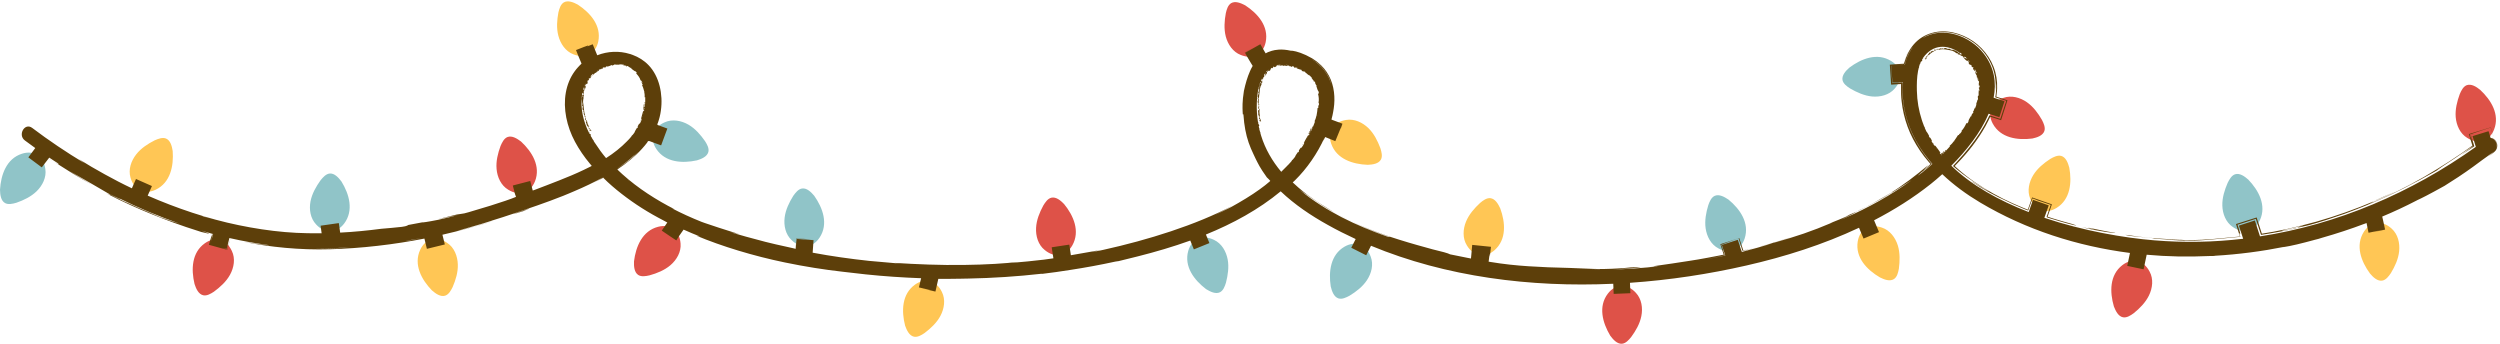 <?xml version="1.0" encoding="UTF-8" standalone="no"?><svg xmlns="http://www.w3.org/2000/svg" xmlns:xlink="http://www.w3.org/1999/xlink" fill="#000000" height="502.5" preserveAspectRatio="xMidYMid meet" version="1" viewBox="0.0 -2.0 3651.0 502.5" width="3651" zoomAndPan="magnify"><g id="change1_1"><path d="M3602.4,122.4c-5.1,2-7.9,7.8-10.2,13.1c-3.9,10.6-6.8,22.2-5.9,33.5c1,12,6.4,24.2,17,30.5 c15.9,9.8,32.1,5,39-12.2c8.7-22.1-4.3-43.3-20.3-58.1C3616.4,124.6,3609,120,3602.4,122.4z M3100.6,461.4c5.4,0.9,10.8-2.6,15.5-6 c8.8-7.1,17.2-15.6,22.2-25.8c5.3-10.8,6.9-24.1,1-34.9c-8.6-16.6-25-20.8-39.8-9.5c-18.8,14.5-18.5,39.4-12.4,60.3 C3089.8,452.4,3093.7,460.2,3100.6,461.4z M2985.6,189.4c1.7-5.2-0.9-11.1-3.5-16.2c-5.6-9.8-12.7-19.4-22-25.9 c-9.8-6.9-22.7-10.5-34.3-6.4c-17.7,5.9-24.4,21.5-15.5,37.8c11.4,20.8,36,24.4,57.7,21.6C2975,198.8,2983.2,196.1,2985.6,189.4z M2368.7,500c5.5-0.5,9.8-5.3,13.4-9.7c6.7-9.1,12.7-19.4,14.9-30.6c2.4-11.8,0.5-25-7.9-34c-12.6-13.9-29.5-13.7-40.9,1 c-14.5,18.8-7.8,42.8,3.4,61.5C2355.9,494,2361.7,500.5,2368.7,500z M1798,2.6c-4.7,2.9-6.5,9-7.8,14.6c-2.1,11.1-2.9,23-0.1,34 c3,11.6,10.5,22.8,22,27.1c17.4,7,32.5-0.6,36.3-18.7c4.8-23.3-11.6-41.9-29.9-53.8C1812.1,2.4,1804-0.9,1798,2.6z M1535.5,286.7 c-5.4,1.3-8.9,6.6-11.9,11.5c-5.4,10-9.9,21-10.5,32.4c-0.7,12,3,24.9,12.6,32.5c14.4,12,31.1,9.4,40.3-6.7 c11.7-20.7,1.8-43.5-12-60.4C1549,290.8,1542.3,285.2,1535.5,286.7z M932,399.5c4.6,3,10.9,1.9,16.6,0.6c10.9-3,22-7.5,30.6-14.9 c9.1-7.8,15.8-19.4,14.7-31.6c-1.4-18.7-14.8-29-32.8-24.4c-23,5.9-32.6,28.9-35.2,50.5C925.6,386.9,926.2,395.6,932,399.5z M741.2,198.1c-5.1,2-7.9,7.8-10.2,13.1c-3.9,10.6-6.8,22.2-5.8,33.5c1,12,6.5,24.2,17.1,30.4c15.9,9.8,32.1,4.9,39-12.3 c8.7-22.1-4.4-43.3-20.4-58.1C755.1,200.3,747.8,195.7,741.2,198.1z M296.7,429.2c5.4,1.2,10.9-2.1,15.7-5.2 c9.1-6.7,18-14.7,23.5-24.7c5.8-10.5,8.1-23.7,2.7-34.8c-7.8-17-24-22-39.2-11.4c-19.5,13.6-20.4,38.4-15.3,59.6 C286.3,419.6,289.8,427.5,296.7,429.2z" fill="#de5248"/></g><g id="change2_1"><path d="M3479.1,407.8c5.4-1,9.2-6.1,12.5-10.9c5.9-9.7,10.9-20.5,12.1-31.8c1.3-11.9-1.7-25-10.9-33.2 c-13.8-12.7-30.6-11-40.6,4.6c-12.8,20.1-4,43.3,8.9,60.9C3465.8,403,3472.2,409,3479.1,407.8z M3010.2,225.7 c-5.3-1.4-11,1.5-16,4.4c-9.5,6.2-18.7,13.7-24.7,23.4c-6.3,10.2-9.3,23.3-4.6,34.6c6.9,17.4,22.8,23.2,38.6,13.5 c20.2-12.5,22.4-37.3,18.5-58.7C3020.1,235.8,3017,227.6,3010.2,225.7z M2766,405.5c4.6-3.1,6-9.3,7.1-15c1.5-11.2,1.8-23.2-1.5-34 c-3.6-11.5-11.5-22.2-23.2-26.1c-17.7-6.1-32.4,2.1-35.4,20.4c-3.7,23.5,13.6,41.3,32.4,52.3C2751.9,406.4,2760.1,409.4,2766,405.5z M2176.5,287.4c-5.5-0.5-10.6,3.3-15,7c-8.3,7.7-16.2,16.7-20.5,27.2c-4.6,11.1-5.3,24.5,1.3,34.9c9.7,16,26.3,19.1,40.3,6.9 c17.8-15.7,15.9-40.5,8.4-61C2187.9,295.7,2183.5,288.2,2176.5,287.4z M2016.7,231c2.6-4.9,0.9-11.1-0.8-16.6 c-4-10.6-9.3-21.3-17.4-29.2c-8.6-8.4-20.7-14.1-32.8-12c-18.5,2.9-27.6,17.2-21.6,34.7c7.8,22.4,31.5,30,53.3,30.8 C2004.7,238.4,2013.3,237.2,2016.7,231z M1334.7,489.7c5.4,1.1,10.9-2.2,15.6-5.4c9-6.8,17.8-15,23.1-25c5.6-10.6,7.7-23.8,2.2-34.8 c-8.1-16.9-24.3-21.6-39.4-10.8c-19.3,13.9-19.8,38.7-14.4,59.8C1324.2,480.3,1327.9,488.2,1334.7,489.7z M823.4,1.5 c-4.7,2.9-6.5,9-7.9,14.6c-2.1,11.1-3,23-0.1,34c3,11.6,10.4,22.8,21.9,27.2c17.4,7,32.5-0.5,36.4-18.6 c4.8-23.3-11.6-41.9-29.8-53.9C837.5,1.3,829.4-2,823.4,1.5z M650.1,429.8c5.2-1.7,8.3-7.3,10.9-12.5c4.5-10.4,8-21.8,7.6-33.2 c-0.4-12-5.1-24.5-15.4-31.3c-15.4-10.7-31.8-6.7-39.6,10.1c-9.9,21.6,2,43.5,17.1,59.1C636.3,426.9,643.4,431.9,650.1,429.8z M242.4,200.3c-5.1-2-11.1,0.3-16.4,2.6c-10.1,5.1-20.1,11.6-27.1,20.6c-7.4,9.4-11.8,22.1-8.3,33.9c5,18,20.1,25.5,36.9,17.6 c21.4-10.3,26.3-34.7,24.7-56.4C251.1,211.4,248.9,203,242.4,200.3z" fill="#ffc655"/></g><g id="change3_1"><path d="M3264.2,252.5c-5.2,1.7-8.3,7.3-10.9,12.5c-4.5,10.4-8.1,21.8-7.8,33.1c0.3,12,5,24.5,15.3,31.4 c15.3,10.7,31.8,6.8,39.6-10c9.9-21.6-1.9-43.5-17-59.2C3278,255.5,3270.9,250.4,3264.2,252.5z M2690.8,114.9 c1.1,5.4,6.3,9.2,11.1,12.3c9.8,5.7,20.7,10.6,32,11.7c11.9,1.1,25-2.1,33-11.4c12.5-13.9,10.6-30.8-5.2-40.5 c-20.2-12.5-43.4-3.4-60.8,9.7C2695.4,101.5,2689.6,108,2690.8,114.9z M2504.2,284c-5,2.3-7.5,8.2-9.4,13.6 c-3.3,10.8-5.5,22.6-3.9,33.8c1.7,11.9,7.8,23.8,18.8,29.4c16.5,8.9,32.4,3.1,38.2-14.5c7.4-22.6-6.8-43-23.6-56.8 C2518.2,285.4,2510.6,281.2,2504.2,284z M1954.7,433.8c5.3,1.6,11-1.2,16.1-3.9c9.7-5.9,19.1-13.1,25.4-22.6c6.7-10,10-23,5.6-34.4 c-6.4-17.6-22.1-23.9-38.2-14.7c-20.6,11.9-23.5,36.6-20.2,58.1C1945.1,423.4,1948,431.6,1954.7,433.8z M1781.6,424.8 c4.9-2.5,7.1-8.5,8.8-14c2.8-10.9,4.6-22.8,2.5-33.9c-2.2-11.8-8.8-23.4-20-28.6c-16.8-8.2-32.5-1.7-37.6,16.1 c-6.4,22.9,8.7,42.6,26,55.8C1767.5,424,1775.3,427.9,1781.6,424.8z M1171.2,273.3c-5.4,0.9-9.3,6-12.7,10.7 c-6,9.6-11.2,20.3-12.6,31.6c-1.5,11.9,1.3,25,10.4,33.3c13.6,12.9,30.4,11.5,40.7-4c13.1-19.9,4.6-43.3-7.9-61 C1184.4,278.3,1178.1,272.2,1171.2,273.3z M1034.5,219.9c1.3-5.4-1.8-10.9-4.9-15.8c-6.5-9.3-14.3-18.3-24.1-24 c-10.4-6-23.5-8.6-34.7-3.5c-17.2,7.4-22.5,23.5-12.3,39c13.2,19.8,38,21.2,59.3,16.6C1024.7,230.1,1032.7,226.7,1034.5,219.9z M481.5,251.4c-5.5,0.6-9.7,5.4-13.3,9.8c-6.6,9.2-12.5,19.5-14.7,30.7c-2.3,11.8-0.3,25,8.2,33.9c12.7,13.8,29.6,13.4,40.9-1.3 c14.3-19,7.5-42.9-3.9-61.4C494.3,257.3,488.5,250.8,481.5,251.4z M7.3,294.5c4.8,2.7,11,1.2,16.6-0.4c10.7-3.7,21.5-8.9,29.6-16.8 c8.6-8.4,14.6-20.4,12.7-32.5c-2.5-18.5-16.6-28-34.2-22.3C9.3,229.8,1.3,253.4,0,275.1C0.2,282.4,1.2,291,7.3,294.5z" fill="#90c4c8"/></g><g id="change4_1"><path d="M2808.3,84.4l-0.5-0.7l0.8-0.7L2808.3,84.4z M2824.4,207.4c-0.3,0.2-0.6,0-0.9,0.2 C2824,208.8,2824.3,208.4,2824.4,207.4z M2839.5,219.2L2839.5,219.2L2839.5,219.2L2839.5,219.2z M2830.6,70.3 c-0.1-0.1-0.2-0.4-0.5-0.2l0.6-1.1c-0.9,0-1.7,1.4-1.3,1.9C2829.8,70.6,2830.6,70.8,2830.6,70.3z M2811.8,85.2 c2.6-1.7,2.1-5.1,4.3-7.3c-0.1,0.4,0.2,0.6,0.3,0.9c2.6-2,5.5-5.4,7.2-5c1.1-0.2,0.7-1.6,1.9-2.5l1,0.6c0.4-1,3-0.7,1.7-1.9 c-0.1-0.1-0.4,0.8-1.1,0.9l-0.1-0.6l-1.3,0.8l0.2-0.8c-2.4,0-0.5,2.5-3.1,3l-0.7-1.2c-1.7,0.7-1.9,1.9-3.7,2.1c0,0,0.4,0.6,0.5,0.2 c0.3-0.1,0.9,0.1,1,0.5c-1.4,2.5-0.2-0.9-2-0.2c-0.6,1.2-1.8,2.3-2.6,3.6c-0.9,1.3-1.8,2.3-2.7,2.4c1.3-0.3,1,1.5,0.1,2.4 c-0.8,0.1-0.4-0.8-0.6-1.2c-0.5,0.4-1.1,0.5-1.3,1.1C2811.9,82.9,2812.3,83.9,2811.8,85.2z M2816.3,79.4c0.2-0.3,0.2-0.5,0.1-0.6 c-0.3,0.3-0.5,0.6-0.7,0.9L2816.3,79.4z M1837.5,177.7l0.9,0.2l-0.8-1.3L1837.5,177.7z M1902.3,209c0.3,0.2,0.2,0.6,0.5,0.7 C1903.7,208.8,1903.2,208.6,1902.3,209z M1915.4,185.7L1915.4,185.7L1915.4,185.7L1915.4,185.7z M1846.4,110.9 c0.2-0.1,0.3-0.4,0.3-0.6C1846.6,110.5,1846.4,110.7,1846.4,110.9z M1838.9,151.3c-0.2-0.6,0.2-1.4-0.3-1.5 c-0.1,0.1-0.5,0.1-0.4,0.5l-0.9-0.9C1837.1,150.3,1838.3,151.5,1838.9,151.3z M1837.3,158.9c0,1.9,0.4,2.8-0.3,4.5 c0,0,0.7,0,0.4-0.3c0-0.3,0.6-0.7,1-0.6c1.3,2.7-0.9-0.4-1.2,1.6c1.1,2.3,2.3,6.7,1.4,8.2c0.7-1.2,1.8,0.3,1.9,1.6 c-0.4,0.7-0.9-0.3-1.3-0.5c-0.1,0.6-0.3,1.2,0,1.8c0.6-0.9,1.7-0.5,2.4,0.8c0.5-3.2-2.5-5.3-2.6-8.5c0.2,0.3,0.6,0.2,0.9,0.3 c-0.5-3.6-1.1-8.1-0.3-9.5c0.2-1.2-1.2-1.4-1.6-3l1-0.7c-0.6-0.8,0.5-3.4-1.1-2.5c-0.1,0.1,0.7,0.7,0.4,1.4l-0.5-0.1l0.2,1.7 l-0.7-0.5c-0.9,2.3,2.1,1.6,1.5,4.3L1837.3,158.9z M1840.2,168.3c-0.1-0.3-0.2-0.4-0.4-0.5c0,0.4,0.1,0.9,0.1,1.2L1840.2,168.3z M860.5,192.3l0.9-0.1l-1.1-0.9L860.5,192.3z M934.9,174.4c0.3,0.1,0.3,0.5,0.6,0.6C936.2,174,935.7,174,934.9,174.4z M941,150.9 L941,150.9L941,150.9L941,150.9z M855.2,168.7c-0.3-0.5-0.1-1.3-0.6-1.3c-0.1,0.1-0.4,0.2-0.2,0.5l-1.1-0.5 C853.2,168.3,854.6,169,855.2,168.7z M860.1,182.9c-1.3-3-3.1-6.7-2.7-8.2c0-1.1-1.5-0.9-2.2-2.2l0.7-0.9c-0.9-0.6-0.4-3.1-1.7-1.9 c-0.1,0.1,0.8,0.5,0.8,1.2l-0.6,0l0.6,1.4l-0.8-0.3c-0.3,2.3,2.4,0.8,2.5,3.4l-1.3,0.4c0.4,1.7,1.2,2.3,0.9,4c0,0,0.7-0.2,0.3-0.4 c0-0.3,0.4-0.8,0.8-0.8c1.9,2-0.9-0.1-0.8,1.8c1.6,1.8,3.9,5.2,3.5,6.8c0.3-1.3,1.8-0.3,2.2,0.9c-0.2,0.7-0.9,0-1.4,0 c0.1,0.6,0,1.1,0.4,1.6c0.4-1,1.5-1,2.4,0c-0.4-2.9-3.7-3.9-4.7-6.7C859.5,183.1,859.8,182.8,860.1,182.9z M860.6,183.2 c-0.1-0.3-0.3-0.3-0.5-0.3c0.2,0.4,0.3,0.7,0.5,1L860.6,183.2z M3646.8,213c-0.5,3.2-2.7,6-5.2,7.8l-7.2,5.5l6.4-5.8 c1.5-0.9,2.7-2.2,3.7-3.6c-0.7,1-1.5,1.9-2.6,2.7c-5.6,4.2-11.3,8.2-17,12.2c-3.5,2.7-7.9,6-13,9.6c-13.4,9.8-30.8,21.2-41.9,28 c-23.3,13-34.2,18.4-39.8,20.9c-0.4,0.2-0.9,0.5-1.3,0.7c-16.2,8.4-32.9,16.2-49.9,23.3l1.1,5.4c-0.3-1.5-0.6-3.2-1-5.2l4.1,18.8 l-17.4,3.8l11.9-3l-18.7,3.8l-2.9-14.2l-3.6,1.4l0.9-0.4c-20.3,7.7-41.1,14.5-62.2,20.5c-3.9,1.3-7.4,2.3-11.3,3.2 c2.2-0.6,4.4-1.3,6.6-1.9c-2.6,0.7-5.2,1.5-7.8,2.2c0.4-0.1,0.8-0.2,1.2-0.3c-18.8,5.1-33.7,8.8-45.8,10.6c0.7-0.2,1.6-0.4,2.3-0.6 c-33.5,6.7-67.4,11.1-101.5,13.1c-0.6,0.1-1.1,0.2-1.5,0.3c-2.4,0.1-4.6,0.1-6.9,0.1c-30.6,1.4-61.2,0.9-91.5-1.9l-4.5,21.3l-23.9-5 l4-18.9c-76.9-9.9-151.5-33.7-218.7-73.6c-19.8-11.8-38.8-25.6-55.4-41.4c-5.8,5.2-11.4,10-16.7,14.2 c-25.7,20.4-53.6,37.9-82.9,53.1l7.2,17.3l-22.6,9.4l-6.6-15.8c-52.5,24.7-108.6,42.4-164.3,55.1c-54.6,12.5-112,21.3-170.2,25.3 l0.6,15.2l-24.4,1l-0.6-14.8c-120.8,5.5-244.1-10-353.8-55.5l-7,13.9l-21.8-11l6.4-12.7c-13.8-6.4-27.5-13.2-40.8-20.7 c-24.5-13.6-48.3-29.6-68.6-48.9c-0.1,0-0.1,0-0.2,0c-32.2,26.6-69.7,47-109.1,63l5.1,12.5l-22.7,9.2l-5.2-12.9 c-25.3,9.1-51,16.6-76.3,23c-10.1,2.6-19.6,5-28.3,7c-2.4,0.4-3.9,0.7-4.8,0.7c-22,4.8-44.2,8.9-66.6,12.3c-6.3,1-12.8,2-20,3 c-0.3,0-0.5,0.1-0.8,0.1c-5.9,0.8-12.2,1.6-19.2,2.5c-1.1,0-1.5,0-1.5-0.1c-35.4,4-71.1,6.3-106.8,7c-1.9,0.1-3.7,0.1-5.6,0.1 c-1.7,0-3.3,0.1-5,0.1c-10.9,0.2-22.1,0.3-33.1,0.2c-1.4,6.3-2.9,12.5-4.2,18.6c-7.4-1.7-14.2-3.3-20.7-4.8l10.3,2.3 c1.7,0.3,2.3,0.3,2.4,0.2l-16.1-3.8l3.2-13.4c-27.1-1-54-2.8-80.8-5.6c-11.3-1.2-22.7-2.5-34.1-3.9c-25.9-2.9-54.7-7.4-84-13.5 c-46-9.5-92.6-23.7-129.5-39.2l5.5,1.3c-8.1-3.2-16.1-6.5-24-10.1l-7.1,10.1c-0.6,1.1-1.6,2.8-3.5,5.7c-1.7-1.1-4.3-2.8-7.7-5.1 c-3.5-2.4-8-5.4-13.6-9.2c1.6-2.3,4.4-6.4,7.6-11.1l0.5-0.7c0.1-0.2-0.4-0.3-0.6-0.4l-1.5-0.8l-3.5-1.9c-2.6-1.4-5.2-2.8-7.9-4.2 c-5.3-2.8-10.6-5.9-15.8-9c-10.5-6.3-20.8-13.2-30.5-20.4c-9.7-7.2-18.9-14.7-27.1-22.3c-1.9-1.8-3.9-3.7-5.7-5.5 c-0.4-0.2-0.7-1.1-1.2-0.8l-1.4,0.8l-3.3,1.7c-4.6,2.4-9.1,4.5-13.3,6.5c11-5.3,15.2-8,18.4-10c0.4,0.3,0.8,0.6,1.3,1 c-0.4-0.4-0.8-0.7-1.2-1.1c-13.7,7.7-28.1,14.5-42.5,20.6c-2.5,1.1-4.8,2.1-7.3,3.1c-1.5,0.6-3.1,1.2-4.6,1.9 c-3.1,1.3-6.3,2.6-9.2,3.8c1-0.4,3-1.2,5.6-2.3c-26.5,10.6-52.2,19-72.2,25.9c-11.2,3.9-22.5,7.4-33.8,10.9c0.5-0.1,1-0.2,1.4-0.3 c-19.7,6.5-45.5,13.2-51.8,15.4c18.3-4.5,36.5-9.6,54.5-15.1c-12.2,3.8-24.7,7.5-37.5,10.9c-6.4,1.7-12.9,3.3-19.3,5 c-6.1,1.4-12.3,2.9-18.4,4.4c1.1,4.7,2.3,9.5,3.5,14.2c-8.7,2.1-17.4,4.2-26.2,6.4c-1.2-5-2.4-10-3.6-15l-16.1,3l-17.4,2.9 c-11.6,1.8-23.3,3.4-34.9,4.7c-23.2,2.7-46.4,4.3-69,5c-45.3,1.4-88.3-3.3-125.9-10.7c11.7,1.9,23.4,3.6,35.1,4.8 c1.6,0.1,1.6,0,0.6-0.2c-19.1-2.5-38-5.9-56.9-10.2c-0.1,0-0.2,0-0.3-0.1c-1.2,4.8-2.9,11.4-4,15.9c-3.1-0.8-5.6-1.4-5.8-1.3 c-0.2,0,0.1,0.1,0.9,0.4c1.1,0.3,2.8,0.9,5.4,1.7c0.7-2.5,2.3-7.5,4.5-15.1c0.4,0.1,0.7,0.2,1.1,0.3l-1.1-0.2 c-1.5,5.5-2.9,10.6-4.2,15.6c-11.9-3.3-14.8-4-26.8-7.4c1-3.3,2-6.6,3-10c0.6-1.7,0.9-2.5,1.1-3.1c0.3-0.8,0.6-1.3,0.7-1.8 c-1.3-0.6-1.2-0.8,0.7-0.4c-0.2,1.6-1.5,6.7-3.4,14.1c0.6,0.2,1.3,0.3,1.9,0.5l-1.9-0.5l4.1-14.5c-5.8-1.5-11.5-3.4-17.3-5.1 c6.8,2.6,22,7.6,0.1,2.1c-31.7-9.9-53-18.1-73.3-26.3c-20.2-8.3-39.4-16.7-65.6-30.2c6.8,3.1,7,2.7,3.6,0.6 c28.8,15.4,63.5,28.8,74.9,34.1c14.9,5.4,22.2,7.7,28.8,9.6c-30.3-10.5-59.9-22.9-88.6-37.1c4.4,2.5,1.7,1.5-15.2-6.7 c-4.1-2.5-13.2-7.7-24.2-14.1c-4.3-2.4-8.6-4.9-12.9-7.4c-6.6-3.8-13.4-7.7-20-11.5c10.9,6.9,21.8,13.7,33,20.1 c-19.2-10.4-38.1-22.5-55.8-33.8c9.1,5.6,7.5,4,5.6,2.2c-4.1-2.7-8.4-5.3-12.4-8.1L61,242.4l-19.6-14.6l10.1-13.6 c-5.1-3.7-10.2-7.3-15.2-11.1c-10.8-8.1-0.2-26.5,10.7-18.3c24.2,18.3,49.9,35.6,76.5,51.6l-8.5-6.1c12.3,7.7,25,15.2,38,22.3 c6.5,3.6,13.1,7.1,19.8,10.6l10.1,5.1l9.7,4.7l6-13.6c7.7,3.4,15.5,6.9,23.3,10.3l-6.2,14c41.9,18.3,87.5,33.8,132.7,43.1 c22.7,4.7,45.4,8.2,67.8,10.1c11.2,0.9,22.4,1.6,33.4,1.7c5.5,0,11,0.1,16.4,0.1l3.1,0c0.2,0,0.6,0.1,0.6-0.1l-0.1-0.8l-0.2-1.5 l-1.2-8.7c9.2-1.3,17.9-2.5,26.6-3.8c0.7,4.8,1.3,9.4,2,13.9c4.9-0.3,9.8-0.6,14.6-0.9c5.2-0.4,10.4-0.9,15.5-1.3 c10.2-1,20.3-2.1,30-3.4c10-0.8,19.9-1.7,29.9-2.8c1.4-0.2,2.8-0.5,4.1-0.7c17.8-3.9-18.8,2.3,26.4-6c-1.7,0.7,7.8-0.6,22.6-3.6 c9.6-2.1,19.2-4.4,28.8-6.9c-2.4,0.1-59.7,13.3-1.7-0.8c2.1-0.1,7.9-1.3,11.1-1.7c2-0.5,4-1.1,6-1.6c7.9-2.5,20-5.9,32.3-9.7 c7.4-2.3,14.9-4.7,21.5-7c6.4-2.2,12.8-4.5,15.7-5.8c-0.6-2-1-2.9-1.5-4.1c-1.1-4.1-2.1-8.2-3.2-12.5c8-2.1,16.5-4.3,25.5-6.6 c0.8,3.2,1.7,6.5,2.5,9.8l1,3.7c0,1,0.9,0,1.4,0l1.8-0.6c5.8-2.2,11.6-4.4,17.5-6.7c11.9-4.6,23.9-9.2,35.9-14.3 c6-2.5,11.9-5.2,17.8-8l8.6-4.2c1-0.7,2.8-1.1,3.2-1.9l-2.7-3.2c-8-9.5-15.7-20.7-21.7-31.9c-12.1-22.6-17.5-48.4-13.4-71.6 c2-11.5,6.4-22.2,12.7-30.9c1.6-2.2,3.2-4.3,5-6.2c1.6-1.9,3.9-4,4.9-5c0.5-0.3,0.2-0.7,0.1-1.1l-0.5-1.2l-1.4-3.3 c-0.9-2.2-1.8-4.4-2.7-6.5c-1.2-3.1-2.3-5.8-3.2-8.1c5.1-2,8.9-3.5,11.7-4.6c2.5-0.9,4.1-1.5,5.1-1.8c2-0.6,1.4-0.1,0.5,0.5 c-0.3,0.2-0.7,0.5-1,0.7l8.1-3.3l6.6,16.1c15.3-6,32.3-6.7,47.6-1.9c0.2,0,0.3,0,0.6,0.1c0.5,0.1,0.9,0.4,1.4,0.5 c0.7,0.3,1.5,0.5,2.2,0.8c8.4,3.1,16.6,8,23.3,15.1c7.7,8,13.1,18.7,16,30.2c2.9,11.5,3.6,23.9,1.8,36.3c-0.8,6.1-2.5,12.6-4.5,18.1 c-2.1,3,1.3,3,4.1,4.2l9.9,3.6c-3,8.1-6,16.4-9.1,24.6l-11.7-4.3c-3.8-1-7.2-4.2-8.6,0.1c-4.8,6.3-10.1,12.1-15.8,17.5 c-5.7,5.4-11.9,10.5-18.2,15.1c-3.2,2.4-6.5,4.7-9.1,6.4l-0.5,0.3c-0.1,0.1,0.2,0.3,0.3,0.4l0.9,0.9l1.8,1.7l4.2,3.9 c23.3,21,49.9,37.8,76.4,51.3l-3.9-1.4c14,7.3,28.4,13.8,43.1,19.7c1.8,0.6,3.5,1.3,5.3,1.9c11.9,4.1,23.5,7.9,50.2,16.3l-13.5-3.1 c13.5,3.9,31.8,9.2,51.5,14.2c9.8,2.6,20.1,4.7,30.2,7l7.6,1.7l3.5,0.8l1.6,0.4c0.4,0,1.4,0.6,1.2-0.2c0.4-5.1,0.7-10,1-14.8 c9.4,0.6,18,1.2,25.9,1.7c-10.4-0.5-18.6-0.9-25.6-1.3c-0.1,3.1-0.2,5.9-0.3,8.7c0,0.4,0,0.7,0,1.1l0.7-9.4l24.4,1.8l-1.3,18.3 c27.2,5.1,54.9,9,82.8,12c0.5,0,1,0.1,1.4,0.1c16.7,1.6,29.7,2.5,36.2,3.2c2.4,0.2,4.9,0.5,7.3,0.6c-1.5-0.3-4.3-0.6-7.7-1 c30.8,2,67.6,3.5,100.6,3c33.1-0.4,62.4-2.3,78.5-4.4l-9,1.4c16.1-1.3,32.1-2.9,48-4.8c4.5-0.6,9-1.3,13.5-1.9 c-0.8-5.3-1.7-10.6-2.5-16.1c8.2-1.3,16.7-2.6,25.7-3.9c0.7,5,1.5,10.2,2.3,15.5c10.2-1.8,21.3-3.7,33.6-5.9 c27.9-5.4-23.3,5.3,7.3-0.6c2.2-0.4,4.4-0.9,6.6-1.4c64.6-14.3,135.2-36.2,188.6-64.5c-7.3,4.3-15.9,8.8-25.7,13.5 c8.1-3.7,16.1-7.5,23.9-11.6c14.1-7.8,29.4-17,41.1-25.5c3-2.2,5.7-4.3,8.3-6.2c2.3-1.9,4.5-3.7,6.3-5.2c0.4-0.3,0.8-0.6,1.1-1 c0.3-0.3-0.5-0.7-0.6-1c-0.6-0.6-1.1-1.2-1.6-1.7c-1.1-1.2-2.1-2.1-2.7-2.6c-10.8-15.1-12.4-19.5-16.2-26.8c-1-2-2.1-4.2-3.3-7 c-2.6-5.5-5.1-11.1-7.1-17c-4-11.5-6.6-25.4-7.5-39.9c-0.5-3.2-0.5-1.7-0.8-1.3c-0.2,0.3-0.3-0.2-0.5-4.9 c-0.1-4.6-0.7-13.4,1.9-29.4c2.4-10.9,5-20,8.9-28.8c0.8-2.2,2.2-4.5,3.2-6.4l0.7-1.3l-0.8-1.3l-1.9-3.1c-2.8-4.7-5.7-9.6-8.9-15 c4-2.3,8.3-4.7,13-7.4c-3,1.8-8.8,5.2-12.7,7.5c1.9,3.1,3.1,5.1,3.2,5c-1-1.7-1.9-3.3-2.8-4.9c10.5-6,17.8-10.1,22.1-12.5 c3.9,6.8,5.8,10,6.8,11.8c0.5,0.8,0.7,1.3,1,1.6c0.4-0.2,0.7-0.4,1.2-0.7c0.9-0.5,2.4-1.4,7.6-3c5-1.4,13.8-3.3,27.8-0.2 c2.2-0.3,11,1.2,22.3,6.5c2.8,1.3,5.7,3,8.8,4.6c2.9,2.1,6.2,3.9,9,6.5c6,4.8,11.5,11.2,15.5,18.7c8.2,14.9,9.4,33.2,7.2,47.9 c-0.4,3.7-1.3,7.2-1.9,10.5c-0.4,1.5-0.7,2.9-1.1,4.3c-0.1,0.5-0.3,1.1-0.3,1.6l1.5,0.6c5.9,2.2,10.8,4,14.5,5.4 c-1,3-2.1,5.9-2.2,6.7c0.7-2.5-0.1-0.8-1.6,2.7c-1.6,3.9-4,9.9-6.6,16.1c-4.1-1.7-8.4-3.4-12.1-4.9c-0.6-0.2-1.2-0.5-1.7-0.7 c-0.5-0.2-1.2-0.7-1.3,0.2c-0.5,1-0.9,1.9-1.3,2.7c-1,1.9-1.6,3-1.5,2.7c0-0.2,0.9-2.2,2.1-5.1c-10.1,22.6-25.6,45.2-43.3,62.5 l-2.6,2.4c-0.2,0.2-0.4,0.4-0.5,0.5l0.6,0.5l1.2,1.1c2.1,1.9,4.3,3.9,6.4,5.8c4.5,3.9,9.1,7.5,13.6,11c9.2,6.8,18.2,12.8,26.8,17.8 c26.1,17.9,68.7,35.7,106.2,47.2c18.7,5.9,36.1,10.6,49.5,14.3c13.5,3.2,22.8,5.7,25.5,7.3c9.3,2,17.3,3.6,25.3,5.1l5.2,1 c0.3-1.7,0.3-3.1,0.5-5.2c0.4-4.7,0.9-9.5,1.3-14.7c8,0.8,17,1.7,27.4,2.8c-0.5,4.5-1.1,9.3-1.7,14.6c0.1-2.6,0.1-4.7-0.1-4.1 c-0.1,0.3-0.3,1.3-0.6,3.2c-0.2,1.8-0.5,4.3-1,8c0.4,0.1,1.1,0.2,1.8,0.3c20.3,3.4,38.3,5.2,56.4,6.4c18.2,1.2,37.1,2,61.1,2.5 c19.9,0.7,26.4,1,34.3,1.4c7.9,0.2,17.2,0.5,42.6-1.1l10.9-1.1c34.6-1.7,1.3,1.6-25.7,3.2c22.1-0.8,44.2-2.4,66.3-4.7 c-4.8,0.5-9.6,0.9-14.5,1.3c29.2-3.1,2.9-0.8,8.4-1.7c18.7-2.7,35.2-5,51.8-7.7c8.3-1.2,16.6-2.7,25.3-4.3c4.3-0.7,8.7-1.6,13.2-2.5 c3.7-0.7,7.5-1.5,11.4-2.2c-1.6-4.9-3.2-10-4.9-15.3c8.6-2.8,17.8-5.7,27.6-8.9c1.8,5.5,3.8,11.6,5.9,17.9c2-0.5,4.3-1.1,6.7-1.7 c-1,0.3-4.6,1.3-6.9,2c-0.6-1.4-1-2.5-0.3,0.5c0,0,0.3,0,0.9-0.1c0.8-0.2,1.9-0.4,3.3-0.7c26.1-6.3,51.9-15,67-19.4 c-10.1,3.5-28,8.4-25.6,8.2c33.2-9.4,53.7-16.2,85.8-29.8l-5,1.7c12.4-5,17.3-6.8,29.4-12.2l-4.7,1.4 c46.2-19.1,83.1-43.7,119.3-74.3c-2.5,2.8-5,5.7-7.6,8.4c3.1-2.6,5.9-5.2,8.7-7.8l1.5-1.4c0.4-0.4,0.8-0.7,1-1l-2.4-2.6 c-4.8-5.6-9.2-11.1-13-16.8c-7.7-11.3-13.7-22.8-18.1-34.8c-4.4-12-7.4-24.4-8.8-37.6c-0.8-6.6-0.9-13.5-0.8-20.5l0-3.6 c0.4-1.2-0.9-0.6-1.6-0.7c-4.2,0.3-8.5,0.5-12.9,0.8c-0.6-9.2-1.2-18.9-1.9-29.2c6.4-0.5,13.1-0.9,20.2-1.4c0.4-0.2,1.3-4.7,2.6-8 c1.2-3.5,2.8-6.9,4.6-10.3c-2.6,5-4.7,10.2-6.1,15.5c-0.5,1.6-0.5,2-0.7,2.7c-0.2,0.6-1,0.3-1.8,0.5l-8.1,0.7l7.3-0.5l2.4-0.2 c0.6-0.1,0.4-1.1,0.7-1.6c1.4-4.8,3.1-9.6,5.4-14.2c4.5-9.1,11.4-17.5,20.4-23.1c8.9-5.6,19.5-8.5,30.1-8.7 c10.6-0.2,21.1,2.4,30.8,6.6c19.4,8.4,35.7,24.8,43.6,44.9c4,10.1,5.7,21,5.3,31.7c0.1,4.9-1.6,12.4-0.9,12.3l16,5.1l-9.3,29.1 l-11-3.5l-3.8-1.2c-0.4,0-1-0.5-1.2-0.2l-0.8,1.8l-1.9,3.9c-1.2,2.6-2.6,5.1-4,7.7c-5.6,10.1-12,19.6-18.9,28.7 c-6.9,9-14.4,17.6-22.2,25.7l-3.8,3.9c-0.2,0.4,0.5,0.6,0.7,0.9l2.6,2.4c4.1,3.6,8.2,7.2,12.5,10.5c17.1,13.4,35.7,24.5,54.5,34 c9.4,4.7,19,9,28.5,12.9l6.7,2.7l1.1,0.4c0.2-0.3,0.3-0.7,0.4-1.1c2-5.6,3.9-11.2,5.9-16.7c10.1,3.5,19.6,6.9,28.9,10.1 c-2,5.8-4,11.4-6,17.1c-0.1,0.3-0.3,0.7-0.3,1l1.1,0.3l6.8,2.2c9.6,2.9,19,5.7,28.2,8.1c11,3.6,5.3,2.5-7.6-0.9 c-6.4-1.8-14.6-4.1-23.4-6.9c-5.1-1.9-7.8-1.2-5.7-5c1.8-5.1,3.5-10.2,5.2-15.2c-4.7-1.6-9.3-3.1-13.5-4.6 c-4.1-1.3-7.8-2.5-11.3-3.7c2,0.6,3.4,1,4.3,1.3c0.7,0.2,0.9,0.2,0.7,0.1c-0.2-0.1-0.5-0.3-1.8-0.7c-1.2-0.5-2.9-1.1-5-1.8 c-1.2,3.4-3,8.3-5,13.9c-0.3,0.9-0.6,1.8-1,2.7l-0.4,1.1c-0.3,0.1-0.7-0.2-1-0.3c-2.2-0.9-4.5-1.8-6.7-2.7 c-10.3-4.2-19.8-8.7-23-10.4c-17.9-8.1-35.3-17.6-51.6-28.7c-1.4-1.8,16.1,10.2,26.1,14.8c-16.9-10-28.8-18.1-38.5-25.4 c-4.8-3.6-9.3-7.3-13-10.5l-2.1-1.8l2-2.1c1.7-1.8,3.4-3.7,5.2-5.6l-1,1c12.5-13.5,23.6-27.4,32.8-41.5c4.6-7.1,8.6-14.2,12.1-21.3 l2-4.3c0.3-0.5,1.2,0.2,1.7,0.3l2.2,0.7c4.1,1.4,8.2,2.7,12.1,4c3-9.3,5.9-18.1,8.7-26.4c-4-1.3-8-2.6-11.8-3.8 c-1.3-0.4-2.5-0.8-3.7-1.2c-0.7,0-0.5-0.6-0.4-1.1l0.3-1.6c0.9-6.3,1.1-12.7,0.6-18.4c0,4.5-0.3,8.9-1,13.2 c1.3-11.3,0.4-24.1-4.2-36.3c-4.7-12.2-12.7-23.8-23.3-32.6c-10.6-8.8-23.5-15-36.8-17.5c-13.3-2.4-27.2-0.6-38.1,5.3 c0.1,0.4-8.8,4.7-15.7,13.3c-4.4,5.1-7.6,11.5-9.9,16.8c2.8-7,4.5-9.1,5.3-11c0.7-1,1.2-2.2,2.3-3.8c-3.1,4.1-5.8,8.7-7.9,13.9 c-1,2.4-1.9,4.9-2.7,7.5c-1,2.6-0.5,5.6-3.7,4.9c-5.7,0.4-11.5,0.8-17.5,1.2c0.6,8.2,1.1,16.7,1.7,25.3c4.3-0.3,8.6-0.6,12.9-0.9 c2.8-1.1,1.7,2.1,1.9,3.8l0,6.4c-0.1,8.6,0.8,17.1,2.2,25.5c2.9,16.7,8.4,32.3,15.4,45.7c6.8,13.4,14.8,24.6,22,33.4 c0.8,1,1.6,2,2.4,2.9c0.3,0.4,0.9,0.9,0.9,1.3l-1.3,1.1c-1.8,1.5-3.6,3-5.2,4.4c-3.3,2.9-6.3,5-8.6,6.8c-9.4,8.2-2.7,3.1,1.1,0.2 c5.1-4.1,10.1-8.2,14.9-12.5c-25-28.6-41.9-62.9-43.5-103.7c-0.2-5.1-0.2-10.5,0-15.9l-14.8,0.9L2762,94l19.8-1.3 c3.9-15.5,11.5-29.7,25.3-38.5c29.7-19,70.1-3.9,90.1,22.3c15.4,20.1,18.6,42.1,14.3,64.2l15.9,5.1l-7.5,23.3l-15.7-5 c-11.7,27.8-33,54.5-54.5,75.9c29.8,29,70.1,51.1,113,67.7l6.3-17.9l23,8.1l-6.4,18.2c57.2,19.2,116.5,29.3,160.6,32.9 c43.7,3.6,87.1,2.7,129.7-2.3l-6.2-19.2l23.3-7.5l7.5,23.2c113.2-17.4,220.8-63.4,315.2-130.7l-4.8-15.7l23.4-7.2l3,9.8 c7,0.5,11.9,10.6,7.2,17.5c1.6-2.4,2.5-5.3,1.9-8.2c-0.7-4.5-4.1-9.2-9.1-9.7C3644,199.5,3648,206.8,3646.8,213z M2796.6,61.8 c0.5-0.5,1-1.1,1.6-1.6C2797.7,60.7,2797.1,61.2,2796.6,61.8z M2853.9,204.4c0.2-0.3,0.5-0.6,0.7-0.8c-0.3,0.2-0.5,0.4-1,0.7 C2853.6,204.4,2853.8,204.4,2853.9,204.4z M2830.8,218.5c-0.1-0.3-0.4-0.6-0.7-0.8C2830.4,217.9,2830.6,218.2,2830.8,218.5z M2828.2,214.7c-0.1-0.1-0.4-0.3-0.7-0.5c0.1,0.2,0.3,0.4,0.4,0.6C2828,214.7,2828.1,214.6,2828.2,214.7z M2879,167.8 c0.2-0.4,0.4-0.8,0.6-1.2c-0.4,0.4-1.1,0.2-1.1,1.2C2878.7,167.7,2878.9,167.8,2879,167.8z M2880.1,165.8 C2880,165.8,2880,165.8,2880.1,165.8c-0.1,0.2-0.1,0.3-0.2,0.4C2879.9,166.1,2880,165.9,2880.1,165.8z M2885.5,101.6 c-0.3-0.7-0.7-1.4-1.1-2.1l-0.7,0.3c1.3,1.5,0.9,2.9,1.9,4.6c0.3,0.7,0.7,0.1,1.2,0.4C2886.3,103.6,2885.9,102.5,2885.5,101.6z M2889.6,114c0.2,0.1,0.4,0.4,0.6,0.6c-0.2-0.7-0.4-1.4-0.6-2.2C2889.6,112.9,2889.6,113.5,2889.6,114z M2876.7,88l-0.4,0.2 c0.3,0.1,0.6,0.3,0.8,0.4C2877,88.4,2876.9,88.2,2876.7,88z M2869.9,80.9c0.1,0.2,0.2,0.2,0.2,0.4c-0.6,0.1-1.4-0.7-2.4-0.4 c2.4,0.9,0.3,2.6,2.9,2.1l-0.4-0.4c1.1,0.5,2.3,1,3.2,1.8C2872.3,83.1,2871.1,82,2869.9,80.9z M2865.1,76.8 c-1.1-0.9-2.3-1.7-3.4-2.4c0,0.6-0.1,1.2,0.6,1.7l1.4,0.3c-0.6,0.1-1.7-0.7-1.8,0.2c0.6,1,1.6,0,1.6,1.2c0.4-0.2,1.2-0.8,1.9-0.6 C2865.3,77.2,2865.2,77,2865.1,76.8z M2808.3,82.7c-0.4,0.6-0.7,1.3-1.1,1.9c0,0.8-0.1,1.8-0.1,2.5c-1,0.6-1.5,0.8-1.8,0.9 c-0.3,0.7-0.6,1.5-0.9,2.3c0,0.5,0,0.9,0,1.4L2804,91c-0.2,0.4-0.4,0.8-0.5,1.3l0,0.1l0,0c-0.3,0.8-0.5,1.6-0.8,2.5 c0.1,0.2,0.1,0.3-0.1,0.4c0,0,0-0.1,0-0.1c0,0,0,0.1,0,0.1c0,0,0,0,0,0c0,0.8,0.2,1.5-0.4,1.8c0,0,0-0.1,0-0.1 c-0.3,1.2-0.6,2.5-0.9,3.8c0.1,0.1,0,0.1,0.1,0.2c-0.1,0-0.1,0.1-0.2,0.1c-1.9,9.9-2,20.5-1.8,29.3c0.3,15.2,2.9,29.4,7.2,42.7 c0.1,0.2,0.2,0.4,0.3,0.6c0,0-0.1,0-0.1,0.1c0.4,1.3,0.9,2.6,1.4,3.9c0,0.1,0.1,0.1,0.1,0.2c0,0,0,0,0,0c0.5,1.5,1,2.9,1.6,4.4 c0.5,0.8,1.1,1.7,1.5,2.5l-0.3-0.3c-0.1,0-0.2,0-0.3,0c0.8,1.9,1.6,3.7,2.5,5.5c1.8,2,3.1,4.9,4.3,7l-0.7,0.2 c0.2,0.4,0.5,0.9,0.7,1.3c0.4,0,0.9,0.1,1.6,1c0.7,1.6,2.3,3.2,2.2,5c-0.2-0.5-0.5-0.5-0.8-0.5c0.5,0.8,1,1.5,1.5,2.3 c0,0,0,0,0.1,0.1c0,0,0,0,0,0c0.8,1.2,1.6,2.5,2.4,3.7c0.6,0.5,1.2,1.1,1.8,1l-1.2-1.8c1.6,2.1,3.3,4.3,4.9,6.4 c0.8,1.1,1.6,2.2,2.3,3.2c0.6,0.8,1.1,1.6,1.6,2.4c-0.3,0-0.7,0-1.2-0.1c-0.1,0.1,0,0.1-0.1,0.2c0.5,0.6,0.9,1.2,1.4,1.8 c0.4-0.1,1.1-0.3,0.4-1.8c0.4,0.3,0.7-0.2,0.9,0.8c0.3,1.6,0.1,2.1-0.4,2.1c0.1,0.1,0.2,0.3,0.4,0.5c0.2-0.2,0.4-0.4,0.5-0.5 c-0.2-0.6-0.5-1.2-0.1-2.5c0.6,0,1.1-0.5,1.4-1c0.3-0.4,0.6-1.1,1.4-2c0,0.4,0.3,0.7,0.7,0.9c-1,0.8-1.3,2.5-2,2.1 c-0.2,0.4-0.3,1-0.4,1.5c0.8-0.8,1.7-1.7,2.5-2.6c-0.2-0.1-0.3-0.4-0.1-1c0.4,0.1,0.8,0.1,1.2-0.2c0.1-0.1,0.1-0.1,0.2-0.2 c0.3-0.3,0.6-0.6,0.7-1.2l-1.4,0.8c0.4-0.8,1.2-1.2,1.5-2c0,0.5,0.3,0.7,0.6,1c1.9-2,3.9-4.2,5.8-6.3l-0.9-0.3 c5.2-4.3,9.3-11,12.5-16l1.9,0c0,0,0.1-0.1,0.1-0.1c-0.2-1-1.4-0.2-0.2-1.6c0.3,0.3,1.2,0.1,1.8-0.5c0.1-0.1,0.2-0.3,0.3-0.4 c-0.3-0.4-2.2,1.3-1-0.8c0.4,0.2,0.9,0.2,1.3,0.4c0-0.1,0.1-0.1,0.1-0.2c-0.2-1.1,1.8-2,0.9-3.1c2.9-2.9,5.5-7.7,6.8-10.7 c0.9-0.9,1.3-0.4,1.7-0.1c0.5-0.8,1-1.7,1.5-2.5c0,0-0.1,0-0.1,0c0.4-4,4.2-8.1,6.1-12.3l0.4,0.4c0.3-0.6,0.5-1.1,0.8-1.7 c-0.2-0.7-0.6-1.4-0.1-2.5l0.7,0.9c-0.3-1.6,1.3-3.8,1.3-5.5c-0.1,0.7,0.2,1.2,0.4,1.7c0.6-1.6,1.3-3.2,1.8-4.8 c0-0.9,0.1-1.5,0.5-1.6c0-0.1,0-0.1,0.1-0.2c-0.2,0-0.3,0.1-0.6,0.1c0.3-2.4,2.4-5.3,1.6-6.8l0.7,0.6c0.3-0.4,0.3-0.8,0.4-1.3 c0-0.1,0-0.1,0-0.2c0-1.4-0.7-2.9,0-4.7c0.3-1.1,0.5,1.2,0.9-0.2c-0.2-2.7,0-5.6,0.2-8c0.4,0.4,0.6,1,0.8,1.5c0-0.5,0.1-0.9,0.1-1.4 c0,0,0,0,0,0c-0.6-1.3,0.2-2.8-1.2-3.1c0.8-0.9,1.3-1,1.5-1.5c0-0.7,0-1.4,0-2.1c-0.7-0.5-1.4,0.6-1.3-1.5c1.3-1.1-0.6-1.6-0.1-2.9 c0.1,0.2,0.1,0.7,0.5,0.7c0.2-3.2-0.4-0.5-0.1-3.2c-3,0.3-0.6-5.5-3.4-5.3c1.2,0-0.6-2.4,0.7-1.7c-1.5-1.6-1.7-3.6-2.8-4.9 c1.1-3.4-5.4-5-2.2-7.3c-0.8-0.9-2.5-0.5-3.3-2c0.5-0.1,1-0.3,0.5-0.8c-0.6-1.6-2.7-1.4-4.1-2.6c-0.7-1.4,0.9-2-0.9-3l-0.6,0 c-0.4-1.7,1.4-0.8,2.4-0.2c-0.7-0.9-1.5-1.8-2.3-2.6c0.2,0.3,0.4,0.6,0.6,0.9c-0.9-0.7-0.5,0.3-0.9,0.4c-3-0.2-3-2.1-5.7-3.8 c0.2-0.1,1,0.3,0.7-0.6c-0.8-0.7-2.2-0.7-2.3-1.4c0.4,0.2,0.7,0.9,1,0.4c-0.7-1.3-1.3-1.8-2.8-2.1l0,0.3c-0.4-0.3-0.4-0.6-0.8-0.9 l-0.2,0.6c-0.6-2.4-3.4-1.4-4.7-2.6l1.2-1.1c-4.3,1.1-3.9-2.6-8.2-2.8l1.4-0.3c-7.4-1.8-16-4-22-1.9c-1.4-1.6,1.5-1,2.7-2.5 c-0.7,0.9,1.7,0.3,2.1,0.8l2.2-1.1c0,0.8-0.7,0.8-1.1,1.6c1.4,0.3,2.2-1.3,3-1.5l-0.1,0c2.6-0.3,4.4,2.2,6,1.3l-0.3-0.8 c1.6,0.8,3.5,2.3,5.5,2.3c0.3-0.6,1.8-0.5,2.1-0.2c-1-0.5-0.8,0.4-1.7,0.2c2.9-0.1,8,2.9,8.6,4.3c0.8-0.2,0.4-0.6,0.5-0.9 C2843.8,63,2822.9,62,2808.3,82.7z M2644,336.4c-0.6,0.2-1.1,0.4-1.7,0.6c0.3-0.1,0.5-0.2,0.8-0.3 C2643.4,336.6,2643.7,336.5,2644,336.4z M2467.5,380.6c17.5-2.7,34.9-5.8,52.1-9.4l-5-15.5l23.3-7.5l4.8,14.7 c-0.2-0.6-0.4-1.2-0.6-1.8c0.4,1.2,0.9,2.6,1.7,4.8c11.2-2.9,33.2-8.7,46.6-13.5c-12.3,3.8-21.7,6.3-29.3,8.2 c-3.8,0.9-7.1,1.7-10,2.4c-2.4,0.5-4.6,1-6.5,1.4c-0.9-3-1.6-5.5-2.3-7.9c-1.1-3.4-2.1-6.7-3.3-10.4c-1.9,0.6-4,1.3-6.1,2.1 c-1.6,0.6-3.2,1.1-5,1.8c-3.8,1.4-8.2,3-13.5,5l13.5-4.4c-4.8,1.6-9.6,3.2-14.2,4.8c1.8,5.3,3.5,10.5,5.3,15.6 c-4.3,0.9-8.6,1.8-12.9,2.7c-4.5,1-9,1.9-13.5,2.7C2484.2,377.8,2475.9,379.3,2467.5,380.6z M1845.9,107.6c0.2-0.1,0.2-0.3,0.4-0.4 c0.2,0.6-0.4,1.5,0,2.5c0.5-2.5,2.5-0.7,1.5-3.2l-0.3,0.4c0.3-1.4,0.6-2.6,1.4-3.6C1847.9,104.7,1846.8,106.1,1845.9,107.6z M1910,198.4c-0.4,0.3-0.7,0.8-0.8,1.4C1909.5,199.3,1909.8,198.8,1910,198.4z M1907.6,202.7c0-0.1-0.2-0.1-0.2-0.2 c-0.1,0.2-0.1,0.5-0.1,0.8C1907.3,203.1,1907.4,202.9,1907.6,202.7z M1923.3,166.8c0.1-0.3,0.2-0.7,0.3-1c-0.2,0.3-0.3,0.6-0.6,1 C1923.1,166.8,1923.2,166.8,1923.3,166.8z M1922.5,121.1c0.2,0.2,0.2,0.3,0.3,0.5C1922.8,121.4,1922.7,121.3,1922.5,121.1 C1922.6,121.1,1922.5,121.1,1922.5,121.1z M1923.2,123.7c0-0.3,0.1-0.4,0.3-0.4c-0.2-0.4-0.3-0.8-0.5-1.2 C1923,122.6,1922.4,123,1923.2,123.7z M1877.9,92.4c0.4,0.2,1.1,0.4,1.6,0.5c0.2-0.1,0.4-0.1,0.6-0.2 C1879.3,92.5,1878.6,92.4,1877.9,92.4z M1864.2,93.3l0.1,0.7c1.8-0.8,3,0.1,4.9-0.4c0.7-0.2,0.2-0.7,0.7-1.1 c-1.4,0.3-2.7,0.3-3.8,0.3C1865.4,93,1864.8,93.1,1864.2,93.3z M1852.2,100l0.2,0.3c0-0.2,0.2-0.5,0.2-0.7 C1852.5,99.7,1852.3,99.9,1852.2,100z M1841.3,116.9c0.6-0.1,1.2-0.1,1.5-1l0-1.5c0.3,0.6-0.4,1.8,0.6,1.7c0.9-0.8-0.3-1.6,0.9-1.8 c-0.3-0.4-1-1-0.9-1.7c-0.1,0.1-0.3,0.3-0.5,0.4C1842.3,114.3,1841.8,115.6,1841.3,116.9z M1837.2,176.7c0.1,0.7,0.3,1.4,0.4,2.1 c0.6,0.6,1.2,1.5,1.5,2.1c-0.4,1-0.6,1.5-0.8,1.8c0.2,0.8,0.3,1.6,0.5,2.3l0.8,1.3l-0.6-0.3c0.1,0.4,0.2,0.9,0.3,1.3l0.1,0.1l-0.1,0 c0.2,0.9,0.5,1.7,0.7,2.5c0.1,0.1,0.3,0.2,0.1,0.4c0,0,0,0,0,0c0,0,0,0,0,0c0,0,0,0,0,0c0.4,0.7,0.9,1.2,0.5,1.8c0,0,0,0,0,0 c0.3,1.2,0.7,2.5,1,3.7c0.1,0,0.1,0.1,0.2,0.1c0,0.1-0.1,0.2-0.1,0.2c6.1,19.6,16.3,37.1,29.4,52.8c2.8-2.6,5.4-5.4,8.1-8.1 c0.2-0.3,0.4-0.6,0.6-0.9c0.1,0,0.1,0.1,0.2,0.1c0.4-0.4,0.9-0.9,1.3-1.3c0.3-0.3,0.6-0.7,0.9-1c0.2-0.3,0.4-0.6,0.7-0.9 c0,0,0,0.1,0.1,0.1c1-1.1,2-2.2,3-3.4c0.5-0.9,1-1.8,1.5-2.6l-0.1,0.4c0.1,0.1,0.1,0.2,0.2,0.3c0.8-0.9,1.6-1.9,2.3-2.9 c0-0.1,0.1-0.2,0.2-0.3c0,0.1,0,0.1,0,0.1c0.4-0.5,0.8-1,1.1-1.4c0.9-2.6,3.1-5.1,4.4-7.2l0.5,0.6c0.3-0.4,0.6-0.8,0.9-1.2 c-0.3-0.3-0.4-0.8,0.1-2c1.2-1.4,1.9-3.5,3.5-4.1c-0.4,0.4-0.3,0.6-0.1,0.9c0.4-0.7,0.9-1.3,1.3-2c0.1-0.1,0.1-0.3,0.1-0.3 c0,0,0,0.1,0,0.2c0.8-1.2,1.5-2.4,2.3-3.6l0,0c0.2-0.9,0.7-1.8,0.3-2.3l-1.2,1.9c2.4-4.5,5.2-9.8,7.6-13.5l0.1,1.6 c0.1,0.1,0.2,0.1,0.2,0.1c0.3-0.7,0.7-1.3,1-2c-0.2-0.7-0.2-1.9-1.3-0.6c0.2-0.7,0-1.5,0.7-1.9c0.9-0.2,1.2,0.3,1.3,1.1 c0.2-0.4,0.4-0.8,0.6-1.2c-0.7,0-1.4,0.1-1.6-0.9c1.9-1.9,1.6-3.2,2.4-5.3c0.2,0.4,0.6,0.6,0.9,0.6c-0.7,1.1-0.3,2.8-1.3,2.9 c-0.1,0.5,0.1,0.9,0.3,1.3c0.5-1.1,1-2.1,1.5-3.2c-0.3,0-0.4-0.3-0.4-1c0.4,0,0.8-0.2,1.1-0.5c0.1-0.3,0.3-0.6,0.4-0.9 c0-0.2,0-0.5,0-0.8l-1.1,1.2c0.1-0.9,0.8-1.5,0.8-2.4c0.2,0.5,0.5,0.6,0.9,0.7c1.1-2.6,2.2-5.3,3.1-8l-1,0.1 c3.2-5.9,4.2-13.8,4.6-19.5l1.7-0.9c0,0,0-0.1,0-0.1c-0.6-0.8-1.3,0.5-1-1.3c0.4,0.2,1.1-0.4,1.3-1.3c0-0.2,0.1-0.4,0.1-0.6 c-0.5-0.2-1.3,2.3-1.2-0.1c0.4,0,0.9-0.2,1.3-0.3c0-0.1,0-0.2,0-0.2c-0.8-0.9,0.5-2.6-0.8-3.1c1-4,0.3-9.4-0.6-12.5 c0.1-1.3,0.7-1.1,1.2-1.1c-0.1-1-0.3-1.9-0.5-2.9c0,0-0.1,0-0.1,0c-2.5-3.2-2.6-8.6-5.1-12.6l0.5-0.1c-0.3-0.5-0.6-1.1-0.9-1.6 c-0.7-0.2-1.6-0.2-2.2-1.3l1.1-0.1c-1.5-0.6-2.5-3.1-4.1-3.8c0.6,0.4,1.1,0.4,1.7,0.4c-1.1-1.3-2.2-2.6-3.5-3.8 c-0.8-0.4-1.4-0.7-1.3-1.2c-0.1,0-0.1-0.1-0.2-0.1c-0.1,0.1-0.1,0.3-0.1,0.6c-2-1.2-4.1-4.1-5.7-4l0.8-0.4c-0.3-0.5-0.7-0.7-1.2-0.9 c0,0,0,0,0,0c-1.3-0.5-3.1,0-4.5-1.5c-0.9-0.7,1.2-0.1,0.1-1c-2.6-0.6-5.4-1.5-7.5-2.5c0.5-0.3,1-0.4,1.6-0.3 c-0.4-0.2-0.8-0.3-1.2-0.5c0,0,0,0,0,0c-1.5,0.3-2.7-0.9-3.4,0.4c-0.6-1-0.6-1.4-0.9-1.9c-0.6-0.2-1.1-0.4-1.7-0.6 c-0.2,0-0.3-0.1-0.5-0.1c-0.5,0.6,0.2,1.4-1.7,0.8c-0.6-1.5-1.8,0.2-2.8-0.7c0.2,0,0.7,0.1,0.8-0.2c-2.9-1.4-0.6,0.2-3-1.2 c-0.8,2.6-5.4-1.1-6.1,1.3c0.5-1.1-2.4-0.3-1.4-1.3c-2,0.6-3.9,0.5-5.4,1.2c-1.4-1.1-3.1-0.3-4.3,0.6c-1.2,1-2.2,1.7-3.2-0.1 c-1,0.7-0.9,2.2-2.4,2.8c0-0.5-0.2-1-0.8-0.5c-1.6,0.5-1.3,2.9-2.5,4c-1.4,0.5-2.1-1-2.9,1l0.1,0.6c-1.6,0.5-1-1.2-0.5-2.3 c-0.3,0.3-0.7,0.7-1,1l0,0l0,0c-0.5,0.5-1,1.1-1.5,1.6c0.3-0.3,0.7-0.6,1.1-0.8c-0.6,1,0.3,0.5,0.5,0.9c0.2,3-1.9,3-2.9,6 c-0.1-0.2,0.1-1-0.7-0.6c-0.4,0.6-0.4,1.3-0.6,1.9c0.1-0.2,0.1-0.3-0.1-0.4c-1.1,0.8-1.5,1.6-1.5,3.1l0.3-0.1 c-0.2,0.5-0.5,0.5-0.8,1l0.6,0.1c-2.2,1.1-0.7,3.5-1.5,5.1l-1.3-0.9c1.9,4-1.8,4.3-1.2,8.7l-0.5-1.4c-0.4,7.8-2.3,16.7-2,23.4 c-1.9,1-0.6-1.9-1.7-3.3c0.9,0.9,0.4-1.7,1-2.1l-0.9-2.4c0.8,0,0.7,0.8,1.5,1.3c0.5-1.5-1.2-2.3-1.2-3.2l0,0.1 c-0.3-2.7,2-4.6,1.1-6.2l-0.7,0.4c0.8-1.7,1.8-3.8,1.6-5.8c-0.7-0.2-0.8-1.7-0.5-2.1c-0.4,1.1,0.5,0.7,0.5,1.6 c-0.4-2.9,1.3-8.4,2.7-9.3c-0.4-0.8-0.7-0.3-1-0.3C1834.3,135.7,1834.4,159.7,1837.2,176.7z M2323.9,392c3.9,0,7.7-0.1,11.6-0.2 l1.6-0.3C2333.1,391.7,2328.7,391.9,2323.9,392z M1897.9,275.1c19.7,16.5,41.5,29.7,61.4,40.1c22.2,11.4,45.4,20.9,68.1,28.8 l2.5,0.1c-24.1-8.1-41.9-15.8-59.2-24.2c-17.2-8.5-34.2-17.7-55-32.4C1900.4,276.6,1908.7,283.1,1897.9,275.1z M1915,84 c-0.1,0-0.1-0.1-0.2-0.1c16.1,9.9,25.4,23,29.6,37.8c-0.4-1.3-0.8-2.7-1.2-4.2c-3.2-10.2-11.4-21.3-19.9-27.9 C1920.8,87.5,1917.8,85.9,1915,84z M894.4,92.6C894.4,92.6,894.4,92.6,894.4,92.6C894.4,92.6,894.4,92.6,894.4,92.6 C894.4,92.6,894.4,92.6,894.4,92.6z M886.2,95.5c0.2-0.6,0.6-0.9,1.1-1.2c-0.4,0.1-0.8,0.2-1.1,0.3c-0.1,0-0.1,0-0.1,0.1 c0,0,0,0,0,0c-0.9,1.1-2.4,1-2.1,2.4c-1-0.4-1.3-0.8-1.8-0.9c-0.7,0.2-1.3,0.5-2,0.7c0,0.7,1,1-0.8,1.5c-1.4-0.9-1.1,1.2-2.4,1.1 c0.1-0.1,0.5-0.4,0.4-0.7c-2.8,0.7-0.3,0.5-2.8,1c1.2,2.6-4.6,2.1-3.6,4.6c-0.4-1.2-1.9,1.2-1.8-0.2c-0.9,1.7-2.7,2.5-3.4,3.8 c-3.5-0.2-2.4,6.2-5.7,4.1c-0.5,1,0.5,2.4-0.5,3.5c-0.2-0.4-0.6-0.8-1-0.2c-1.4,0.9,0,2.9-0.5,4.5c-0.9,1-2.2-0.1-2.3,1.8l0.3,0.5 c-1.3,0.8-1.3-0.7-1.2-1.7c-0.4,0.8-0.8,1.7-1.2,2.5c0.1-0.2,0.2-0.5,0.4-0.7c-0.2,1.1,0.5,0.3,0.8,0.7c1.4,2.7-0.5,3.3-0.8,6.1 c-0.2-0.1-0.2-0.9-0.8-0.4c-0.3,0.9,0.5,2.1-0.1,2.5c0-0.4,0.4-1-0.1-1c-0.7,1.1-0.9,1.8-0.6,3.1l0.3-0.1c-0.1,0.5-0.4,0.6-0.5,1 l0.6,0c-2,1.4,0.5,3.4-0.2,4.9l-1.4-0.6c2.5,3.2-0.7,4.3,0.7,8l-0.7-1.1c1.3,7,1.2,15.4,3.3,21.2c-1.6,1.4-1-1.5-2.5-2.5 c1.1,0.6,0-1.6,0.5-2.1l-1.4-1.9c0.8-0.2,0.8,0.6,1.7,0.8c0.1-1.4-1.6-1.8-1.9-2.6l0,0.1c-1.1-2.3,0.9-4.5-0.3-5.8l-0.7,0.5 c0.6-1.7,0.7-3.8,0.3-5.5c-0.7,0-1.1-1.4-0.9-1.7c-0.2,1,0.7,0.5,0.8,1.4c-0.4-1.2-0.6-3.2-0.6-5c0.2-1.8,0.6-3.4,1.2-3.9 c-0.6-0.6-0.8-0.1-1-0.1c-2.3,17.5,2,37,10.2,53.2c0.3,0.6,0.6,1.1,0.9,1.7c0.7,0.3,1.5,1,2,1.3c-0.1,1-0.2,1.5-0.3,1.8 c0.4,0.7,0.7,1.3,1.1,2l1,0.8l-0.6-0.1c0.2,0.4,0.4,0.7,0.6,1.1l0.1,0l0,0c0.4,0.7,0.8,1.4,1.2,2c0.2,0,0.4,0.1,0.2,0.3 c0,0-0.1-0.1-0.1-0.1c0,0.1,0.1,0.1,0.1,0.2c0,0,0,0,0,0c0.6,0.5,1.1,0.8,0.9,1.4c0,0-0.1,0-0.1,0c0.6,1,1.3,2,1.9,3 c0.1,0,0.1,0,0.2,0c0,0.1,0,0.1,0,0.2c4.9,7.6,10.2,14.9,16,21.8c11.4-7.3,21.8-15.5,30.8-24.8c0.1-0.2,0.3-0.4,0.4-0.6 c0.1,0,0.1,0.1,0.1,0.1c0.7-0.7,1.4-1.5,2.1-2.2c0.1-0.3,0.3-0.5,0.6-0.8c0,0,0,0.1,0.1,0.1c1-1.1,1.9-2.3,2.9-3.5 c0.4-0.7,0.8-1.5,1.2-2.1l-0.1,0.4c0.1,0.1,0.1,0.2,0.2,0.2c0.7-0.9,1.5-1.8,2.2-2.8c0-0.1,0-0.1,0.1-0.2c0,0,0,0,0,0.1 c0.4-0.5,0.7-1,1-1.5c0.7-2.4,2.6-4.7,3.6-6.7l0.5,0.5c0.2-0.4,0.5-0.8,0.7-1.2c-0.3-0.3-0.4-0.7,0-1.8c0.9-1.4,1.4-3.3,2.8-4.1 c-0.3,0.4-0.2,0.6,0,0.9c0.3-0.5,0.5-1.1,0.8-1.7c0-0.2,0-0.5,0.2-0.7c0,0.1,0,0.2,0,0.4c0.6-1.2,1.1-2.5,1.6-3.8l-0.1,0 c0.1-0.8,0.2-1.7-0.3-2.2c-0.2,0.6-0.4,1.3-0.7,1.9c1.3-4.6,2.6-9.5,3.7-13.6l0.6,1.4c0.2,0.1,0.2,0.1,0.3,0c0.1-0.7,0.2-1.3,0.4-2 c-0.3-0.5-0.7-1.7-1.4-0.2c0-0.7-0.4-1.3,0.1-1.8c0.9-0.4,1.3,0,1.6,0.7c0.1-0.4,0.1-0.8,0.2-1.3c-0.6,0.2-1.2,0.5-1.8-0.3 c1-2.2,0.4-3.2,0.5-5.2c0.3,0.3,0.7,0.3,1.1,0.2c-0.3,1.1,0.6,2.6-0.3,2.9c0.1,0.5,0.4,0.8,0.8,1.1c0.1-1.1,0.3-2.2,0.4-3.3 c-0.3,0.1-0.5-0.1-0.8-0.7c0.4-0.1,0.7-0.4,0.9-0.8c0-0.3,0.1-0.6,0.1-0.8c-0.1-0.2-0.1-0.4-0.3-0.7c-0.2,0.5-0.3,0.9-0.6,1.3 c-0.2-0.8,0.1-1.6-0.2-2.3c0.3,0.4,0.8,0.3,1.2,0.3c0.1-2.6,0.1-5.3,0-7.9l-0.9,0.4c0.6-6.1-1.5-13.2-3.7-17.9l1.2-1.6 c-1-0.6-1,1-1.5-0.6c0.5-0.1,0.8-0.9,0.7-1.7c0-0.1-0.1-0.3-0.1-0.4c-0.5,0.1-0.2,2.5-1.2,0.5c0.4-0.2,0.7-0.6,1-0.8 c0-0.1-0.1-0.1-0.1-0.2c-1.1-0.3-0.7-2.4-2.2-2.1c-0.8-3.7-4-7.6-6-9.7c-0.6-1,0.1-1.2,0.5-1.5c-0.6-0.7-1.2-1.4-1.8-2.1 c-0.1,0.1-0.1,0.2-0.2,0.2c-1.8-0.6-3.1-2.1-5-3.3c-1.7-1.2-3.3-3.1-5.4-3.6l0.4-0.5c-0.4-0.2-0.9-0.4-1.4-0.6 c-0.8,0.2-1.5,0.9-2.6,0.4l0.8-0.8c-0.7,0.2-1.6-0.1-2.5-0.3c-0.9-0.1-1.9-0.3-2.6-0.1c0.7-0.1,1.1-0.5,1.6-0.9 c-0.4-0.1-0.8-0.2-1.1-0.2c0,0,0,0,0,0.1c-0.1-0.1-0.2-0.1-0.4-0.1c-0.9-0.2-1.9-0.3-2.8-0.4c-0.9,0.1-1.5,0.1-1.8-0.2 c-0.1,0-0.3,0-0.4,0c0,0.1,0.1,0.3,0.3,0.5c-2.2,0.6-5.3-0.5-6.3,0.6l0.3-0.8c-2-0.6-3,1.7-5.4,1.6c-1,0.1,0.8-0.9-0.5-0.8 C890.9,94.3,888.4,95,886.2,95.5z M911,255.4c0.4,0.3,0.7,0.6,1.1,0.9c-0.6-0.5-1.1-1-1.7-1.4C910.7,255,910.8,255.2,911,255.4z M900,245.2c0-0.1,0.1-0.1,0.1-0.2C900.1,245.1,900,245.1,900,245.2C900,245.2,900,245.2,900,245.2z M938.4,168.7 c0.1-0.3,0.2-0.5,0.2-0.8c-0.1-0.1-0.2-0.1-0.3-0.2C938.3,167.9,938.4,168.3,938.4,168.7z M939.5,164.9c0.1-0.5,0.2-1.1,0.4-1.6 C939.5,163.7,939.4,164.3,939.5,164.9z M935.6,113.5C935.7,113.5,935.7,113.5,935.6,113.5C935.7,113.5,935.7,113.5,935.6,113.5 C935.6,113.4,935.6,113.5,935.6,113.5z M940.9,132.2c0.1,0,0.2-0.1,0.3-0.1c-0.1-0.4-0.1-0.8-0.2-1.1 C941,131.3,941,131.7,940.9,132.2z M920.2,96.4c1.5,0.2,0.4,1.5,1.8,1.6c-0.2-0.4,0-0.5,0.2-0.6C921.6,97.1,920.9,96.7,920.2,96.4 C920.3,96.4,920.2,96.4,920.2,96.4z M851.9,128C851.9,127.9,852,127.9,851.9,128c0.4,0.4,0.1,1.3,0.9,2.1c-0.4-2.4,2.2-1.2,0.5-3.2 l-0.2,0.4c0-1.1-0.1-2.1,0.1-3.1C852.8,125.5,852.3,126.7,851.9,128z M852,134.7c-0.4-0.3-1.2-0.7-1.3-1.3c-0.1,0.1-0.1,0.2-0.2,0.3 c-0.3,1.3-0.5,2.6-0.7,4c0.5-0.2,1.1-0.3,1.2-1.2l-0.4-1.3c0.4,0.5,0.2,1.7,1.1,1.4C852.2,135.6,850.9,135.2,852,134.7z M872,101 c0.4-0.1,0.9-0.2,1.3-0.4c0.1-0.1,0.2-0.3,0.2-0.5C873.1,100.5,872.5,100.7,872,101z M862.3,109.4l0.4,0.5c0.9-1.6,2.3-1.6,3.5-2.9 c0.4-0.5-0.2-0.7-0.1-1.3c-0.6,0.7-1.3,1.3-2,1.8C863.5,108.1,862.9,108.7,862.3,109.4z M855.4,120.1c0-0.2,0-0.5,0-0.7 c-0.1,0.2-0.2,0.4-0.3,0.5L855.4,120.1z M845.7,250c-0.5,0.2-1,0.5-1.6,0.7C844.6,250.4,845.1,250.2,845.7,250z M919.1,262 c-1.3-1-2.3-1.8-3.4-2.7c1,0.9,2.1,1.7,3.1,2.6C918.9,261.8,919.1,261.9,919.1,262z M932.4,219.4c-5.7,5.2-7.1,6.4-6,5.2 c-7.8,7.2-16.4,13.8-25.7,20c1-0.6,1.9-1.2,2.8-1.8c1.7-1.1,3.3-2.2,4.8-3.2C914.2,235.5,920,232,932.4,219.4z M295.8,313.5 c-0.1,0.1,0.1,0.2,0.3,0.4c4.9,1.5,9.9,2.8,14.9,4.2C306.2,316.8,301.1,315.2,295.8,313.5z M503.1,359.8c2.6-0.2,5.1-0.4,7.5-0.6 c-11.4,0.7-22.8,1.3-34.2,1.5c-4.9,0.1-9.7,0.1-14.6,0.1C472,361.2,488.5,360.8,503.1,359.8z M615.4,345.7 c-5.8,1.1-11.7,2.1-17.5,3.1c-1.2,0.4-3.2,0.8-6.1,1.4C597.3,349.3,605.8,347.7,615.4,345.7z M2791.5,261.3 c-1.4,0.9-2.8,1.8-4.3,2.7c-5,3.1-11.5,7.6-25.1,16c-6.5,4.2-13.2,8.1-19.9,12c11.9-7,26.6-16.1,19.7-12.7 c-25.1,14.5-30,18.2-46.7,25.6c-4.7,2.7-11.8,7.2-26.7,13.9c1.7-0.7,3.5-1.4,5.3-2.2C2728.1,301.5,2761.3,283.3,2791.5,261.3z M765,306.1c-0.9,0,8.8-3.5,7.9-3.6C741.9,312.9,745.7,312.1,765,306.1z M70.8,231.6c0.5-0.7,0.9-1.3,1.1-1.6 c2.9,1.8,4.9,3.1,6.6,4.1c-2.3-1.5-4.5-2.8-6.6-4.2C71.5,230.5,71.1,231.1,70.8,231.6z M157.8,280.6c0.3,0.1,0.5,0.3,0.7,0.4 c0,0,0,0-0.2-0.1C158.3,280.8,158.1,280.7,157.8,280.6z M1188.5,351.3c0.1-1.4,0.2-2.7,0.2-3.9c-0.1,0-0.1,0-0.2,0 c0.1,0,0.1,0,0.2,0C1188.6,348.8,1188.5,350.1,1188.5,351.3z M2742.2,292c-3.4,2-6.8,3.9-10.2,5.8 C2734.4,296.5,2738.2,294.4,2742.2,292z M2785.5,80.9c-1.4,3.3-2.3,6.2-2.9,8.1C2783.7,85.7,2784.6,83,2785.5,80.9z M3088.6,338 c-16-2.4-36.5-7.4-39.4-7.5c2.6,0.7,2.2,1,12.8,3.2c-7.2-1.2-14.3-2.5-21.5-3.9C3063.8,335.8,3093.6,339.5,3088.6,338z M3109.1,342.3c2.4,0.5,18.8,1.9,37.2,3.7l-3,0.3c14.2,1.2,28.5,1.9,42.7,2.1l-13.7,0.3c27.9,1.5,38.5,0.5,49.8-0.3 c5.7-0.5,11.5-1,19.6-1.7c7.3-0.7,16.6-1.6,30.1-2.9c-0.5-1.5-1-3.2-1.5-4.9l1.5,0c-1.4-4.4-2.8-8.7-4.1-12.7 c9.7-3.1,18.5-6,26.7-8.6c2.7,8.3,5.1,15.9,7.6,23.4l11-1.8c4.2-0.7,8.4-1.3,12.8-2.2c8.7-1.7,17.8-3.3,28-5.6c0,0,0.2-0.8-7.7,1.4 c-7.7,1.7-17.9,3.1-12.7,1.6c35.3-8.2,32.4-7.8,27.2-6c-5.3,1.5-13.2,4.4,11.4-1.6c14.9-4,32.9-9.9,52.1-16.6 c19-7,39.1-15,57.9-23.6c37.8-17.1,70.7-36.2,85.5-44.6c-25.3,14.2,11.6-8.1,39.8-28c3.4-2.2,4.4-2.8,4.1-2.4c0,0.2-1.8,1.5-3.9,3.1 c-4.4,3.2-10.8,8-13.1,9.7c6.8-4.6,12.9-8.7,19.1-12.8c-1.6-5.3-3.2-10.6-5-16.2c1.9-0.6,4-1.2,6-1.9c-3.2,0.9-6,1.7-6.4,1.7 c1.4,5.1,2,7.7,1.7,7.3c-0.1,0.4-1-2.2-3-8c2.5-0.9,6.5-2.2,11.9-4.1c2-0.7,4.2-1.4,6.6-2.2c3.7-1.2,7.7-2.5,12-3.9 c1,3.2,2.7,8.3,4.4,13.8c-1.4-4.8-2.9-9.6-4.2-14.1c-10.9,3.3-21.6,6.6-32,9.8c1.8,5.7,3.5,11.4,5.2,16.9 c-5.2,3.7-10.4,7.3-15.5,10.9c-6.1,4.1-12.2,8.1-18.2,12.1c-12.2,7.9-24.5,15.4-37,22.7c-25.2,14.5-51.8,27.9-81.8,40 c8.1-3.5,5.7-2.9,9-4.6c-26.4,11.3-55.5,21.7-84.3,29.9c-14.4,4-28.8,7.6-42.7,10.7c-7,1.4-13.8,2.8-20.5,4.1 c-5.7,1-11.2,1.9-16.5,2.8c-2.7-8.4-5.2-16.3-7.6-23.7c-11,3.5-21.2,6.7-30.2,9.6c1.6,5,3,9.6,4.4,13.9c0.4,1.3,0.8,2.6,1.2,3.8 l0.1,0.6l-0.5,0c-0.2,0,0,0-1.3,0.1c-15.8,1.5-25.2,2.4-35.7,3.3c-10.4,0.9-21.9,1.8-42,1.8c-6-0.4-12.1-0.9-18.1-1.4 c-10.8,0-32.8-1.6-49-3.6C3108.2,341.4,3097.6,339.8,3109.1,342.3z M3479.9,285.7c-7.7,3.4-11.1,5-12.9,6c10.3-4.4,20.5-9,29.9-13.5 C3491.2,280.6,3485.6,283.3,3479.9,285.7z" fill="#5d3f0a"/></g></svg>